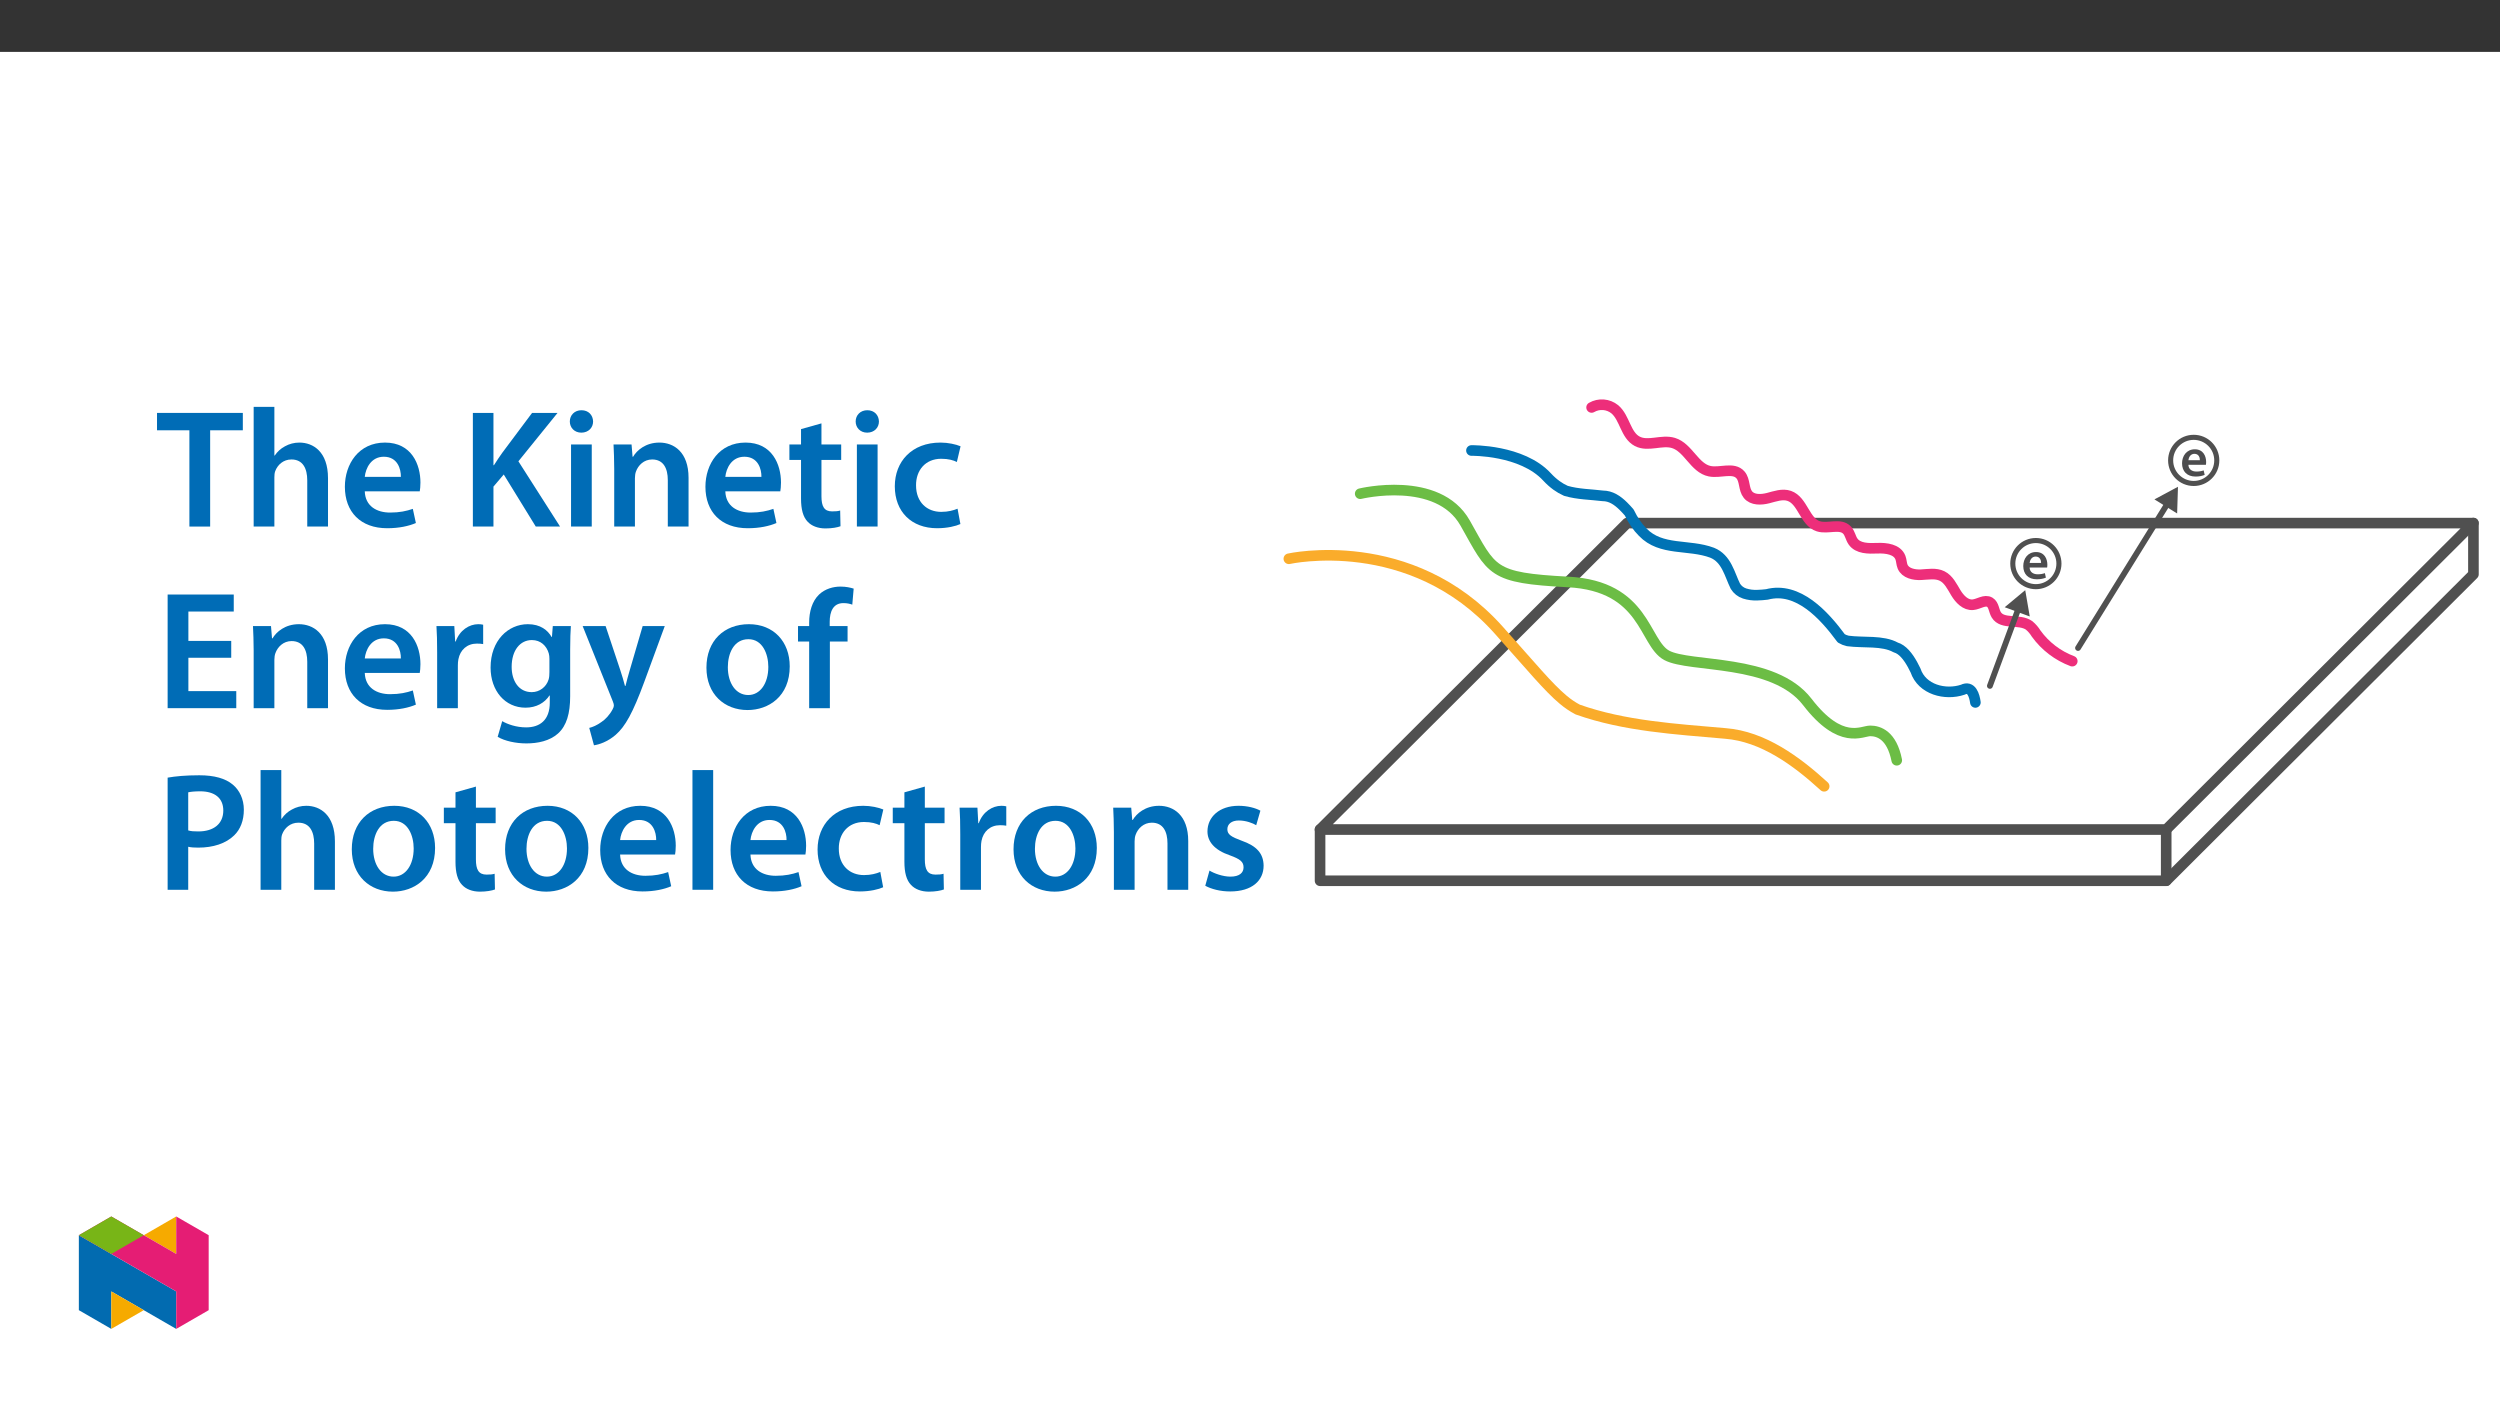 ﻿<?xml version="1.0" encoding="utf-8"?>
<svg xmlns="http://www.w3.org/2000/svg" xmlns:xlink="http://www.w3.org/1999/xlink" viewBox="0 0 960 540" version="1.1">
  <rect x="0" y="0" width="960" height="540" fill="#333333" stroke="none"/>
  <defs>
    <g>
      <symbol overflow="visible" id="glyph0-0">
        <path style="stroke:none;" d="M 0 0 L 10.312 0 L 10.312 -14.438 L 0 -14.438 Z M 5.156 -8.141 L 1.656 -13.406 L 8.641 -13.406 Z M 5.781 -7.219 L 9.281 -12.484 L 9.281 -1.953 Z M 1.656 -1.031 L 5.156 -6.297 L 8.641 -1.031 Z M 1.031 -12.484 L 4.516 -7.219 L 1.031 -1.953 Z M 1.031 -12.484 " />
      </symbol>
      <symbol overflow="visible" id="glyph0-1">
        <path style="stroke:none;" d="M 9.875 -4.312 C 9.922 -4.531 9.969 -4.906 9.969 -5.391 C 9.969 -7.594 8.891 -10.266 5.625 -10.266 C 2.406 -10.266 0.719 -7.656 0.719 -4.875 C 0.719 -1.797 2.641 0.203 5.906 0.203 C 7.344 0.203 8.531 -0.062 9.406 -0.438 L 9.016 -2.172 C 8.25 -1.891 7.422 -1.719 6.25 -1.719 C 4.625 -1.719 3.219 -2.5 3.156 -4.312 Z M 3.156 -6.078 C 3.266 -7.109 3.922 -8.531 5.484 -8.531 C 7.172 -8.531 7.594 -7.016 7.562 -6.078 Z M 3.156 -6.078 " />
      </symbol>
      <symbol overflow="visible" id="glyph1-0">
        <path style="stroke:none;" d="M 0 0 L 32.375 0 L 32.375 -45.328 L 0 -45.328 Z M 16.188 -25.578 L 5.188 -42.094 L 27.188 -42.094 Z M 18.125 -22.656 L 29.141 -39.172 L 29.141 -6.156 Z M 5.188 -3.234 L 16.188 -19.75 L 27.188 -3.234 Z M 3.234 -39.172 L 14.25 -22.656 L 3.234 -6.156 Z M 3.234 -39.172 " />
      </symbol>
      <symbol overflow="visible" id="glyph1-1">
        <path style="stroke:none;" d="M 12.953 0 L 20.922 0 L 20.922 -36.969 L 33.469 -36.969 L 33.469 -43.641 L 0.516 -43.641 L 0.516 -36.969 L 12.953 -36.969 Z M 12.953 0 " />
      </symbol>
      <symbol overflow="visible" id="glyph1-2">
        <path style="stroke:none;" d="M 4.281 0 L 12.234 0 L 12.234 -18.906 C 12.234 -19.75 12.297 -20.594 12.562 -21.297 C 13.469 -23.703 15.672 -25.766 18.781 -25.766 C 23.188 -25.766 24.859 -22.281 24.859 -17.734 L 24.859 0 L 32.828 0 L 32.828 -18.578 C 32.828 -28.688 27.188 -32.25 21.828 -32.25 C 19.812 -32.25 17.938 -31.734 16.312 -30.828 C 14.703 -29.984 13.344 -28.75 12.375 -27.266 L 12.234 -27.266 L 12.234 -45.969 L 4.281 -45.969 Z M 4.281 0 " />
      </symbol>
      <symbol overflow="visible" id="glyph1-3">
        <path style="stroke:none;" d="M 31.016 -13.531 C 31.141 -14.25 31.281 -15.406 31.281 -16.906 C 31.281 -23.828 27.906 -32.25 17.672 -32.25 C 7.578 -32.25 2.266 -24.016 2.266 -15.281 C 2.266 -5.641 8.281 0.641 18.516 0.641 C 23.047 0.641 26.812 -0.188 29.531 -1.359 L 28.359 -6.797 C 25.906 -5.953 23.312 -5.375 19.625 -5.375 C 14.5 -5.375 10.094 -7.828 9.906 -13.531 Z M 9.906 -19.094 C 10.234 -22.344 12.297 -26.812 17.219 -26.812 C 22.531 -26.812 23.828 -22.016 23.766 -19.094 Z M 9.906 -19.094 " />
      </symbol>
      <symbol overflow="visible" id="glyph1-4">
        <path style="stroke:none;" d="M 4.594 0 L 12.5 0 L 12.5 -15.344 L 16.453 -20 L 28.75 0 L 38.078 0 L 22.078 -25.062 L 37.109 -43.641 L 27.328 -43.641 L 15.859 -28.297 C 14.828 -26.812 13.734 -25.25 12.688 -23.562 L 12.5 -23.562 L 12.5 -43.641 L 4.594 -43.641 Z M 4.594 0 " />
      </symbol>
      <symbol overflow="visible" id="glyph1-5">
        <path style="stroke:none;" d="M 12.234 0 L 12.234 -31.531 L 4.281 -31.531 L 4.281 0 Z M 8.281 -44.672 C 5.641 -44.672 3.812 -42.797 3.812 -40.344 C 3.812 -38.016 5.562 -36.062 8.219 -36.062 C 11 -36.062 12.75 -38.016 12.75 -40.344 C 12.688 -42.797 11 -44.672 8.281 -44.672 Z M 8.281 -44.672 " />
      </symbol>
      <symbol overflow="visible" id="glyph1-6">
        <path style="stroke:none;" d="M 4.281 0 L 12.234 0 L 12.234 -18.578 C 12.234 -19.484 12.375 -20.469 12.625 -21.109 C 13.469 -23.5 15.672 -25.766 18.844 -25.766 C 23.188 -25.766 24.859 -22.344 24.859 -17.812 L 24.859 0 L 32.828 0 L 32.828 -18.719 C 32.828 -28.688 27.125 -32.25 21.625 -32.25 C 16.375 -32.25 12.953 -29.266 11.531 -26.812 L 11.328 -26.812 L 10.938 -31.531 L 4.016 -31.531 C 4.141 -28.812 4.281 -25.766 4.281 -22.141 Z M 4.281 0 " />
      </symbol>
      <symbol overflow="visible" id="glyph1-7">
        <path style="stroke:none;" d="M 5.562 -37.422 L 5.562 -31.531 L 1.094 -31.531 L 1.094 -25.578 L 5.562 -25.578 L 5.562 -10.75 C 5.562 -6.609 6.344 -3.688 8.094 -1.875 C 9.578 -0.266 11.984 0.719 14.953 0.719 C 17.422 0.719 19.547 0.328 20.719 -0.125 L 20.594 -6.156 C 19.688 -5.891 18.906 -5.828 17.484 -5.828 C 14.438 -5.828 13.406 -7.766 13.406 -11.656 L 13.406 -25.578 L 20.984 -25.578 L 20.984 -31.531 L 13.406 -31.531 L 13.406 -39.625 Z M 5.562 -37.422 " />
      </symbol>
      <symbol overflow="visible" id="glyph1-8">
        <path style="stroke:none;" d="M 26.359 -6.859 C 24.797 -6.219 22.797 -5.641 20.078 -5.641 C 14.641 -5.641 10.422 -9.328 10.422 -15.797 C 10.359 -21.562 13.984 -26.031 20.078 -26.031 C 22.922 -26.031 24.797 -25.453 26.094 -24.797 L 27.516 -30.828 C 25.703 -31.594 22.734 -32.25 19.812 -32.25 C 8.734 -32.25 2.266 -24.922 2.266 -15.469 C 2.266 -5.703 8.672 0.641 18.516 0.641 C 22.469 0.641 25.766 -0.188 27.453 -0.969 Z M 26.359 -6.859 " />
      </symbol>
      <symbol overflow="visible" id="glyph1-9">
        <path style="stroke:none;" d="M 29.016 -25.828 L 12.562 -25.828 L 12.562 -37.109 L 29.984 -37.109 L 29.984 -43.641 L 4.594 -43.641 L 4.594 0 L 30.953 0 L 30.953 -6.547 L 12.562 -6.547 L 12.562 -19.359 L 29.016 -19.359 Z M 29.016 -25.828 " />
      </symbol>
      <symbol overflow="visible" id="glyph1-10">
        <path style="stroke:none;" d="M 4.281 0 L 12.234 0 L 12.234 -16.375 C 12.234 -17.219 12.297 -18.062 12.438 -18.781 C 13.141 -22.406 15.797 -24.797 19.547 -24.797 C 20.531 -24.797 21.234 -24.734 21.953 -24.609 L 21.953 -32.047 C 21.297 -32.188 20.844 -32.25 20.078 -32.25 C 16.641 -32.25 12.953 -29.984 11.391 -25.578 L 11.203 -25.578 L 10.875 -31.531 L 4.016 -31.531 C 4.203 -28.75 4.281 -25.641 4.281 -21.375 Z M 4.281 0 " />
      </symbol>
      <symbol overflow="visible" id="glyph1-11">
        <path style="stroke:none;" d="M 32.828 -22.469 C 32.828 -26.812 32.953 -29.391 33.094 -31.531 L 26.156 -31.531 L 25.828 -27.328 L 25.703 -27.328 C 24.219 -29.922 21.438 -32.25 16.578 -32.25 C 9 -32.25 2.266 -25.969 2.266 -15.609 C 2.266 -6.672 7.828 -0.188 15.672 -0.188 C 19.875 -0.188 23.047 -2.078 24.859 -4.859 L 25 -4.859 L 25 -2.141 C 25 4.656 21.109 7.375 15.922 7.375 C 12.109 7.375 8.734 6.156 6.734 4.984 L 4.984 11 C 7.703 12.625 11.984 13.531 16 13.531 C 20.328 13.531 24.922 12.625 28.172 9.719 C 31.469 6.734 32.828 2 32.828 -4.594 Z M 24.859 -13.797 C 24.859 -12.891 24.797 -11.781 24.547 -11 C 23.641 -8.094 21.047 -6.156 18.062 -6.156 C 13.078 -6.156 10.359 -10.484 10.359 -15.859 C 10.359 -22.281 13.656 -26.156 18.125 -26.156 C 21.5 -26.156 23.766 -23.953 24.609 -21.047 C 24.797 -20.391 24.859 -19.688 24.859 -18.906 Z M 24.859 -13.797 " />
      </symbol>
      <symbol overflow="visible" id="glyph1-12">
        <path style="stroke:none;" d="M 0.516 -31.531 L 12.109 -2.594 C 12.438 -1.812 12.5 -1.359 12.5 -1.031 C 12.5 -0.641 12.375 -0.188 12.047 0.391 C 10.938 2.531 9.188 4.406 7.641 5.375 C 6.016 6.547 4.406 7.25 3.047 7.578 L 4.859 14.25 C 6.797 13.984 10.031 12.953 13.203 10.234 C 16.906 7 19.812 1.75 24.156 -10.031 L 32.047 -31.531 L 23.562 -31.531 L 18.641 -14.703 C 18 -12.688 17.422 -10.297 16.969 -8.547 L 16.766 -8.547 C 16.312 -10.297 15.609 -12.688 14.953 -14.641 L 9.328 -31.531 Z M 0.516 -31.531 " />
      </symbol>
      <symbol overflow="visible" id="glyph1-13">
        <path style="stroke:none;" d="M 18.578 -32.25 C 9.062 -32.25 2.266 -25.906 2.266 -15.547 C 2.266 -5.375 9.188 0.719 18.062 0.719 C 26.094 0.719 34.25 -4.469 34.25 -16.062 C 34.25 -25.641 27.969 -32.25 18.578 -32.25 Z M 18.391 -26.484 C 23.828 -26.484 26.031 -20.781 26.031 -15.859 C 26.031 -9.453 22.859 -5.047 18.328 -5.047 C 13.531 -5.047 10.484 -9.641 10.484 -15.734 C 10.484 -20.984 12.75 -26.484 18.391 -26.484 Z M 18.391 -26.484 " />
      </symbol>
      <symbol overflow="visible" id="glyph1-14">
        <path style="stroke:none;" d="M 13.141 0 L 13.141 -25.578 L 19.938 -25.578 L 19.938 -31.531 L 13.078 -31.531 L 13.078 -33.156 C 13.078 -37.031 14.375 -40.344 18.328 -40.344 C 19.812 -40.344 20.844 -40.078 21.75 -39.75 L 22.281 -45.906 C 21.047 -46.297 19.359 -46.688 17.219 -46.688 C 14.438 -46.688 11.328 -45.844 9 -43.641 C 6.281 -41.047 5.188 -36.969 5.188 -32.891 L 5.188 -31.531 L 0.906 -31.531 L 0.906 -25.578 L 5.188 -25.578 L 5.188 0 Z M 13.141 0 " />
      </symbol>
      <symbol overflow="visible" id="glyph1-15">
        <path style="stroke:none;" d="M 4.594 0 L 12.5 0 L 12.5 -16.516 C 13.594 -16.25 14.891 -16.188 16.375 -16.188 C 22.016 -16.188 26.938 -17.734 30.172 -20.922 C 32.562 -23.25 33.859 -26.609 33.859 -30.75 C 33.859 -34.828 32.188 -38.266 29.594 -40.406 C 26.812 -42.734 22.594 -43.969 16.766 -43.969 C 11.453 -43.969 7.516 -43.578 4.594 -43.062 Z M 12.5 -37.422 C 13.344 -37.625 14.891 -37.812 17.094 -37.812 C 22.594 -37.812 25.969 -35.281 25.969 -30.438 C 25.969 -25.375 22.344 -22.406 16.375 -22.406 C 14.766 -22.406 13.531 -22.469 12.5 -22.797 Z M 12.5 -37.422 " />
      </symbol>
      <symbol overflow="visible" id="glyph1-16">
        <path style="stroke:none;" d="M 4.281 0 L 12.234 0 L 12.234 -45.969 L 4.281 -45.969 Z M 4.281 0 " />
      </symbol>
      <symbol overflow="visible" id="glyph1-17">
        <path style="stroke:none;" d="M 2.328 -1.547 C 4.656 -0.266 8.094 0.641 11.906 0.641 C 20.266 0.641 24.734 -3.5 24.734 -9.266 C 24.672 -13.922 22.078 -16.828 16.312 -18.844 C 12.297 -20.328 10.812 -21.234 10.812 -23.25 C 10.812 -25.188 12.375 -26.609 15.219 -26.609 C 18 -26.609 20.594 -25.578 21.891 -24.797 L 23.5 -30.375 C 21.625 -31.406 18.578 -32.25 15.094 -32.25 C 7.766 -32.25 3.172 -27.969 3.172 -22.406 C 3.172 -18.641 5.703 -15.281 11.844 -13.203 C 15.734 -11.781 17.031 -10.75 17.031 -8.609 C 17.031 -6.547 15.469 -5.047 11.984 -5.047 C 9.125 -5.047 5.703 -6.281 3.953 -7.375 Z M 2.328 -1.547 " />
      </symbol>
    </g>
    <clipPath id="clip1">
      <path d="M 504 198 L 951.832 198 L 951.832 321 L 504 321 Z M 504 198 " />
    </clipPath>
    <clipPath id="clip2">
      <path d="M 504 198 L 951.832 198 L 951.832 340.246 L 504 340.246 Z M 504 198 " />
    </clipPath>
    <clipPath id="clip3">
      <path d="M 829 316 L 834 316 L 834 340.246 L 829 340.246 Z M 829 316 " />
    </clipPath>
    <clipPath id="clip4">
      <path d="M 492.883 211 L 703 211 L 703 304 L 492.883 304 Z M 492.883 211 " />
    </clipPath>
    <clipPath id="clip5">
      <path d="M 609 153.367 L 798 153.367 L 798 256 L 609 256 Z M 609 153.367 " />
    </clipPath>
    <clipPath id="clip6">
      <path d="M 805 153.367 L 879 153.367 L 879 214 L 805 214 Z M 805 153.367 " />
    </clipPath>
    <clipPath id="clip7">
      <path d="M 30.277 474 L 68 474 L 68 510.301 L 30.277 510.301 Z M 30.277 474 " />
    </clipPath>
    <clipPath id="clip8">
      <path d="M 42 495 L 56 495 L 56 510.301 L 42 510.301 Z M 42 495 " />
    </clipPath>
    <clipPath id="clip9">
      <path d="M 55 467.125 L 68 467.125 L 68 482 L 55 482 Z M 55 467.125 " />
    </clipPath>
    <clipPath id="clip10">
      <path d="M 30.277 467.125 L 80.133 467.125 L 80.133 510.301 L 30.277 510.301 Z M 30.277 467.125 " />
    </clipPath>
    <clipPath id="clip11">
      <path d="M 30.277 467.125 L 56 467.125 L 56 482 L 30.277 482 Z M 30.277 467.125 " />
    </clipPath>
  </defs>
  <g id="surface1">
    <path style=" stroke:none;fill-rule:nonzero;fill:rgb(100%,100%,100%);fill-opacity:1;" d="M 0 559.926 L 960 559.926 L 960 19.926 L 0 19.926 Z M 0 559.926 " />
    <g clip-path="url(#clip1)" clip-rule="nonzero">
      <path style="fill:none;stroke-width:5.325;stroke-linecap:round;stroke-linejoin:round;stroke:rgb(31.4%,31.4%,31.4%);stroke-opacity:1;stroke-miterlimit:4;" d="M -0.002 -0.001 L -424.767 -0.001 L -270.595 153.824 L 154.175 153.824 Z M -0.002 -0.001 " transform="matrix(0.765,0,0,-0.765,831.822,318.539)" />
    </g>
    <g clip-path="url(#clip2)" clip-rule="nonzero">
      <path style="fill:none;stroke-width:5.325;stroke-linecap:round;stroke-linejoin:round;stroke:rgb(31.4%,31.4%,31.4%);stroke-opacity:1;stroke-miterlimit:4;" d="M 0.002 0.001 L 0.002 -25.714 L -154.175 -179.533 L -578.94 -179.533 L -578.94 -153.823 " transform="matrix(0.765,0,0,-0.765,949.795,200.864)" />
    </g>
    <g clip-path="url(#clip3)" clip-rule="nonzero">
      <path style="fill:none;stroke-width:5.325;stroke-linecap:round;stroke-linejoin:round;stroke:rgb(31.4%,31.4%,31.4%);stroke-opacity:1;stroke-miterlimit:4;" d="M -0.001 -0.001 L -0.001 -25.71 " transform="matrix(0.765,0,0,-0.765,831.821,318.539)" />
    </g>
    <g clip-path="url(#clip4)" clip-rule="nonzero">
      <path style="fill:none;stroke-width:5.325;stroke-linecap:round;stroke-linejoin:round;stroke:rgb(98%,67.499%,16.899%);stroke-opacity:1;stroke-miterlimit:4;" d="M -0 -0 C -0 -0 61.106 13.7 105.356 -35.82 C 121.951 -54.392 130.249 -64.517 137.638 -70.696 C 139.9 -72.626 142.371 -74.301 145.001 -75.69 C 168.546 -84.023 194.153 -85.483 219.026 -87.679 C 238.051 -89.145 254.876 -101.583 268.704 -114.206 " transform="matrix(0.765,0,0,-0.765,494.918,214.566)" />
    </g>
    <path style="fill:none;stroke-width:5.325;stroke-linecap:round;stroke-linejoin:round;stroke:rgb(42.4%,74.1%,27.1%);stroke-opacity:1;stroke-miterlimit:4;" d="M -0.002 -0.002 C -0.002 -0.002 38.984 9.48 52.679 -14.749 C 66.374 -38.983 65.434 -42.251 104.359 -44.304 C 143.288 -46.356 142.231 -74.803 153.823 -81.125 C 165.414 -87.446 207.555 -82.605 224.411 -104.516 C 241.272 -126.432 251.806 -119.053 256.023 -119.053 C 260.236 -119.053 266.813 -121.162 269.32 -133.805 " transform="matrix(0.765,0,0,-0.765,522.322,189.58)" />
    <path style="fill:none;stroke-width:5.325;stroke-linecap:round;stroke-linejoin:round;stroke:rgb(0%,45.099%,70.999%);stroke-opacity:1;stroke-miterlimit:4;" d="M -0 -0.002 C -0 -0.002 25.286 0.438 37.929 -13.257 C 39.374 -14.835 40.967 -16.265 42.693 -17.526 C 44.168 -18.604 45.746 -19.512 47.411 -20.253 C 53.467 -22.035 60.054 -22.035 65.906 -22.77 C 69.934 -22.77 73.223 -24.961 76.235 -27.933 C 77.241 -28.918 78.212 -29.995 79.182 -31.093 C 80.096 -33.029 81.163 -34.887 82.373 -36.649 C 83.44 -38.211 84.645 -39.667 85.978 -40.999 C 95.174 -50.574 109.073 -46.912 120.782 -51.304 C 128.099 -54.23 129.56 -62.277 132.48 -68.129 C 133.532 -69.86 135.171 -71.152 137.096 -71.78 C 139.18 -72.438 141.37 -72.719 143.556 -72.612 C 145.108 -72.581 146.711 -72.438 148.31 -72.249 C 163.95 -68.129 177.119 -82.763 185.621 -94.288 C 186.642 -94.901 187.76 -95.345 188.924 -95.6 C 196.875 -96.667 206.383 -95.202 212.97 -98.863 C 216.38 -99.838 219.148 -103.413 221.354 -107.38 C 221.905 -108.371 222.421 -109.387 222.906 -110.398 C 226.138 -120.079 237.847 -123.005 246.625 -120.079 C 251.016 -117.884 252.476 -123.005 252.956 -126.457 " transform="matrix(0.765,0,0,-0.765,565.039,172.991)" />
    <g clip-path="url(#clip5)" clip-rule="nonzero">
      <path style="fill:none;stroke-width:5.325;stroke-linecap:round;stroke-linejoin:round;stroke:rgb(92.899%,17.999%,47.8%);stroke-opacity:1;stroke-miterlimit:4;" d="M 0 -0 C 3.697 2.134 8.329 1.772 11.648 -0.919 C 16.728 -5.203 17.024 -13.915 22.917 -16.994 C 28.36 -19.843 35.208 -16.039 41.085 -17.831 C 48.576 -20.114 51.629 -30.474 59.309 -32.011 C 64.563 -33.068 71.217 -29.815 74.735 -33.859 C 77.079 -36.55 76.241 -40.983 78.483 -43.76 C 80.76 -46.574 85.09 -46.416 88.598 -45.512 C 92.106 -44.608 95.808 -43.214 99.229 -44.399 C 106.031 -46.768 106.945 -57.471 113.808 -59.651 C 118.592 -61.167 124.888 -57.94 128.284 -61.632 C 129.713 -63.189 129.999 -65.492 131.194 -67.239 C 133.717 -70.91 139.032 -70.849 143.48 -70.66 C 147.932 -70.471 153.437 -71.216 155.02 -75.383 C 155.581 -76.838 155.515 -78.483 156.123 -79.923 C 157.522 -83.221 161.77 -84.14 165.35 -83.967 C 168.924 -83.793 172.728 -83.027 175.935 -84.615 C 179.239 -86.249 180.924 -89.88 182.833 -93.03 C 184.738 -96.186 187.74 -99.372 191.407 -99.03 C 194.343 -98.754 197.381 -96.262 199.893 -97.799 C 201.951 -99.055 201.879 -102.048 203.141 -104.1 C 206.255 -109.171 214.737 -105.954 219.598 -109.39 C 221.002 -110.555 222.202 -111.949 223.147 -113.506 C 227.702 -119.797 234.003 -124.612 241.274 -127.344 " transform="matrix(0.765,0,0,-0.765,611.172,156.461)" />
    </g>
    <path style="fill-rule:nonzero;fill:rgb(31.4%,31.4%,31.4%);fill-opacity:1;stroke-width:2.927;stroke-linecap:round;stroke-linejoin:round;stroke:rgb(31.4%,31.4%,31.4%);stroke-opacity:1;stroke-miterlimit:4;" d="M 0.001 0.001 L 14.477 39.232 " transform="matrix(0.765,0,0,-0.765,764.125,263.379)" />
    <path style="fill-rule:nonzero;fill:rgb(31.4%,31.4%,31.4%);fill-opacity:1;stroke-width:1;stroke-linecap:butt;stroke-linejoin:miter;stroke:rgb(31.4%,31.4%,31.4%);stroke-opacity:1;stroke-miterlimit:10;" d="M 0.001 0.001 L -1.98 11.505 L -10.952 4.04 Z M 0.001 0.001 " transform="matrix(0.765,0,0,-0.765,778.937,236.137)" />
    <path style="fill-rule:nonzero;fill:rgb(31.4%,31.4%,31.4%);fill-opacity:1;stroke-width:2.927;stroke-linecap:round;stroke-linejoin:round;stroke:rgb(31.4%,31.4%,31.4%);stroke-opacity:1;stroke-miterlimit:4;" d="M -0.001 0 L 45.204 72.927 " transform="matrix(0.765,0,0,-0.765,797.97,248.82)" />
    <path style="fill-rule:nonzero;fill:rgb(31.4%,31.4%,31.4%);fill-opacity:1;stroke-width:1;stroke-linecap:butt;stroke-linejoin:miter;stroke:rgb(31.4%,31.4%,31.4%);stroke-opacity:1;stroke-miterlimit:10;" d="M 0.001 -0.002 L 0.363 11.666 L -9.921 6.151 Z M 0.001 -0.002 " transform="matrix(0.765,0,0,-0.765,835.66,196.494)" />
    <path style=" stroke:none;fill-rule:nonzero;fill:rgb(100%,100%,100%);fill-opacity:1;" d="M 781.773 207.562 C 786.668 207.562 790.633 211.531 790.633 216.422 C 790.633 221.316 786.668 225.281 781.773 225.281 C 776.883 225.281 772.914 221.316 772.914 216.422 C 772.914 211.531 776.883 207.562 781.773 207.562 " />
    <path style="fill:none;stroke-width:2.55;stroke-linecap:butt;stroke-linejoin:miter;stroke:rgb(31.4%,31.4%,31.4%);stroke-opacity:1;stroke-miterlimit:10;" d="M -0.001 0.001 C 6.397 0.001 11.58 -5.187 11.58 -11.58 C 11.58 -17.978 6.397 -23.161 -0.001 -23.161 C -6.394 -23.161 -11.582 -17.978 -11.582 -11.58 C -11.582 -5.187 -6.394 0.001 -0.001 0.001 Z M -0.001 0.001 " transform="matrix(0.765,0,0,-0.765,781.774,207.563)" />
    <path style=" stroke:none;fill-rule:nonzero;fill:rgb(100%,100%,100%);fill-opacity:1;" d="M 842.383 167.934 C 847.277 167.934 851.246 171.898 851.246 176.793 C 851.246 181.684 847.277 185.652 842.383 185.652 C 837.492 185.652 833.523 181.684 833.523 176.793 C 833.523 171.898 837.492 167.934 842.383 167.934 " />
    <g clip-path="url(#clip6)" clip-rule="nonzero">
      <path style="fill:none;stroke-width:2.55;stroke-linecap:butt;stroke-linejoin:miter;stroke:rgb(31.4%,31.4%,31.4%);stroke-opacity:1;stroke-miterlimit:10;" d="M -0.002 -0.002 C 6.396 -0.002 11.584 -5.185 11.584 -11.583 C 11.584 -17.976 6.396 -23.164 -0.002 -23.164 C -6.395 -23.164 -11.583 -17.976 -11.583 -11.583 C -11.583 -5.185 -6.395 -0.002 -0.002 -0.002 Z M -0.002 -0.002 " transform="matrix(0.765,0,0,-0.765,842.385,167.932)" />
    </g>
    <g style="fill:rgb(29.805%,29.805%,30.588%);fill-opacity:1;">
      <use xlink:href="#glyph0-1" x="776.216" y="222.248" />
    </g>
    <g style="fill:rgb(29.805%,29.805%,30.588%);fill-opacity:1;">
      <use xlink:href="#glyph0-1" x="837.187" y="182.796" />
    </g>
    <g style="fill:rgb(0%,42.354%,71.373%);fill-opacity:1;">
      <use xlink:href="#glyph1-1" x="59.776" y="202.2" />
    </g>
    <g style="fill:rgb(0%,42.354%,71.373%);fill-opacity:1;">
      <use xlink:href="#glyph1-2" x="93.126" y="202.2" />
      <use xlink:href="#glyph1-3" x="130.167" y="202.2" />
    </g>
    <g style="fill:rgb(0%,42.354%,71.373%);fill-opacity:1;">
      <use xlink:href="#glyph1-4" x="176.986" y="202.2" />
    </g>
    <g style="fill:rgb(0%,42.354%,71.373%);fill-opacity:1;">
      <use xlink:href="#glyph1-5" x="214.999" y="202.2" />
      <use xlink:href="#glyph1-6" x="231.577" y="202.2" />
      <use xlink:href="#glyph1-3" x="268.618" y="202.2" />
      <use xlink:href="#glyph1-7" x="302.033" y="202.2" />
      <use xlink:href="#glyph1-5" x="324.762" y="202.2" />
      <use xlink:href="#glyph1-8" x="341.34" y="202.2" />
    </g>
    <g style="fill:rgb(0%,42.354%,71.373%);fill-opacity:1;">
      <use xlink:href="#glyph1-9" x="59.776" y="271.938" />
      <use xlink:href="#glyph1-6" x="93.126" y="271.938" />
      <use xlink:href="#glyph1-3" x="130.167" y="271.938" />
      <use xlink:href="#glyph1-10" x="163.582" y="271.938" />
    </g>
    <g style="fill:rgb(0%,42.354%,71.373%);fill-opacity:1;">
      <use xlink:href="#glyph1-11" x="186.117" y="271.938" />
      <use xlink:href="#glyph1-12" x="223.223" y="271.938" />
    </g>
    <g style="fill:rgb(0%,42.354%,71.373%);fill-opacity:1;">
      <use xlink:href="#glyph1-13" x="269.006" y="271.938" />
      <use xlink:href="#glyph1-14" x="305.529" y="271.938" />
    </g>
    <g style="fill:rgb(0%,42.354%,71.373%);fill-opacity:1;">
      <use xlink:href="#glyph1-15" x="59.776" y="341.676" />
    </g>
    <g style="fill:rgb(0%,42.354%,71.373%);fill-opacity:1;">
      <use xlink:href="#glyph1-2" x="95.781" y="341.676" />
      <use xlink:href="#glyph1-13" x="132.822" y="341.676" />
      <use xlink:href="#glyph1-7" x="169.345" y="341.676" />
    </g>
    <g style="fill:rgb(0%,42.354%,71.373%);fill-opacity:1;">
      <use xlink:href="#glyph1-13" x="191.686" y="341.676" />
      <use xlink:href="#glyph1-3" x="228.209" y="341.676" />
      <use xlink:href="#glyph1-16" x="261.624" y="341.676" />
      <use xlink:href="#glyph1-3" x="278.267" y="341.676" />
      <use xlink:href="#glyph1-8" x="311.681" y="341.676" />
    </g>
    <g style="fill:rgb(0%,42.354%,71.373%);fill-opacity:1;">
      <use xlink:href="#glyph1-7" x="341.729" y="341.676" />
      <use xlink:href="#glyph1-10" x="364.458" y="341.676" />
    </g>
    <g style="fill:rgb(0%,42.354%,71.373%);fill-opacity:1;">
      <use xlink:href="#glyph1-13" x="386.929" y="341.676" />
      <use xlink:href="#glyph1-6" x="423.452" y="341.676" />
      <use xlink:href="#glyph1-17" x="460.493" y="341.676" />
    </g>
    <g clip-path="url(#clip7)" clip-rule="nonzero">
      <path style=" stroke:none;fill-rule:nonzero;fill:rgb(0.8%,42%,68.999%);fill-opacity:1;" d="M 30.277 503.105 L 42.738 510.301 L 42.738 495.91 L 67.668 510.301 L 67.668 495.91 L 30.277 474.32 Z M 30.277 503.105 " />
    </g>
    <g clip-path="url(#clip8)" clip-rule="nonzero">
      <path style=" stroke:none;fill-rule:nonzero;fill:rgb(96.1%,66.699%,0%);fill-opacity:1;" d="M 42.738 510.301 L 55.203 503.105 L 42.738 495.91 Z M 42.738 510.301 " />
    </g>
    <g clip-path="url(#clip9)" clip-rule="nonzero">
      <path style=" stroke:none;fill-rule:nonzero;fill:rgb(96.1%,66.699%,0%);fill-opacity:1;" d="M 67.668 467.125 L 55.203 474.32 L 67.668 481.516 Z M 67.668 467.125 " />
    </g>
    <g clip-path="url(#clip10)" clip-rule="nonzero">
      <path style=" stroke:none;fill-rule:nonzero;fill:rgb(89.799%,11.4%,45.499%);fill-opacity:1;" d="M 67.668 467.125 L 67.668 481.516 L 42.738 467.125 L 30.277 474.32 L 67.668 495.91 L 67.668 510.301 L 80.133 503.105 L 80.133 474.32 Z M 67.668 467.125 " />
    </g>
    <g clip-path="url(#clip11)" clip-rule="nonzero">
      <path style=" stroke:none;fill-rule:nonzero;fill:rgb(47.099%,70.999%,9%);fill-opacity:1;" d="M 42.738 467.125 L 30.277 474.32 L 42.738 481.516 L 55.203 474.32 Z M 42.738 467.125 " />
    </g>
  </g>
</svg>